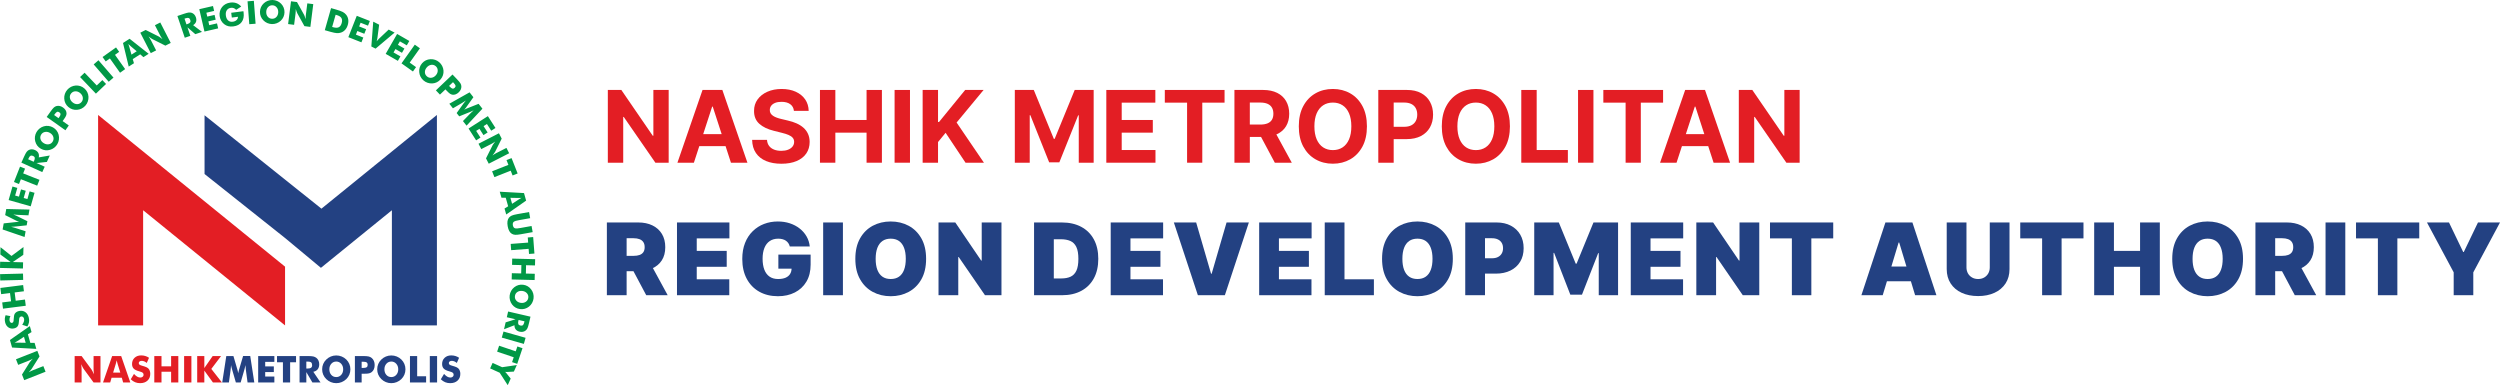 <?xml version="1.0" encoding="UTF-8"?>
<!DOCTYPE svg PUBLIC "-//W3C//DTD SVG 1.0//EN" "http://www.w3.org/TR/2001/REC-SVG-20010904/DTD/svg10.dtd">
<!-- Creator: CorelDRAW 2020 (64-Bit) -->
<svg xmlns="http://www.w3.org/2000/svg" xml:space="preserve" width="189.576mm" height="29.209mm" version="1.0" style="shape-rendering:geometricPrecision; text-rendering:geometricPrecision; image-rendering:optimizeQuality; fill-rule:evenodd; clip-rule:evenodd"
viewBox="0 0 19494.55 3003.63"
 xmlns:xlink="http://www.w3.org/1999/xlink"
 xmlns:xodm="http://www.corel.com/coreldraw/odm/2003">
 <defs>
  <style type="text/css">
   <![CDATA[
    .fil0 {fill:#E31E24}
    .fil1 {fill:#234182}
    .fil2 {fill:#E31E24;fill-rule:nonzero}
    .fil5 {fill:#E31E24;fill-rule:nonzero}
    .fil4 {fill:#009846;fill-rule:nonzero}
    .fil3 {fill:#234182;fill-rule:nonzero}
    .fil6 {fill:#234182;fill-rule:nonzero}
   ]]>
  </style>
 </defs>
 <g id="Layer_x0020_1">
  <g id="_2297691651664">
   <path class="fil0" d="M2222.82 2079.38l0 458.18 -1106.73 -898.13 0 898.13 -351.07 0 0 -1183.01 0 -458.18 1457.8 1183.01z"/>
   <path class="fil1" d="M2224.41 1857.21l278.08 231.27 5.54 -4.49 282.29 -229.1 265.54 -215.45 0 898.13 351.07 0 0 -1183.01 0 -458.18 -900.47 730.7 -911.44 -728.29 0 458.17 629.38 500.26z"/>
   <g>
    <path class="fil2" d="M582.06 2982.36l0 -206.05 54.18 0 77.91 105.96c1.49,2.16 3.94,6.54 7.35,13.07 3.46,6.48 7.2,14.26 11.33,23.29 -1.1,-8.56 -1.92,-16.13 -2.45,-22.81 -0.53,-6.68 -0.77,-12.59 -0.77,-17.73l0 -101.78 53.89 0 0 206.05 -53.89 0 -77.86 -106.39c-1.62,-2.16 -4.12,-6.53 -7.54,-13.02 -3.46,-6.53 -7.16,-14.21 -11.19,-23.05 1.1,8.65 1.92,16.29 2.45,22.96 0.52,6.67 0.77,12.59 0.77,17.73l0 101.77 -54.18 0zm300.05 -76.95l55.86 0 -20.99 -68c-0.63,-2.07 -1.53,-5.38 -2.64,-10 -1.15,-4.62 -2.59,-10.52 -4.37,-17.72 -1.19,5.04 -2.4,9.89 -3.6,14.5 -1.15,4.57 -2.35,8.99 -3.56,13.21l-20.7 68zm-78.73 76.95l71.14 -206.05 70.37 0 71.18 206.05 -55.86 0 -10.42 -36.89 -79.79 0 -10.7 36.89 -55.92 0zm241.51 -66.56c8.36,9.46 16.58,16.51 24.69,21.22 8.11,4.66 16.19,7.01 24.26,7.01 7.49,0 13.69,-2.02 18.49,-6.05 4.85,-4.04 7.26,-9.13 7.26,-15.33 0,-6.82 -2.07,-12.1 -6.25,-15.8 -4.17,-3.7 -13.59,-7.55 -28.29,-11.49 -20.18,-5.42 -34.49,-12.54 -42.84,-21.22 -8.36,-8.74 -12.54,-20.71 -12.54,-35.89 0,-19.73 6.57,-35.78 19.78,-48.22 13.16,-12.44 30.3,-18.63 51.3,-18.63 11.38,0 22.14,1.53 32.32,4.56 10.18,3.07 19.84,7.69 28.97,13.88l-17.64 40.35c-6.39,-5.43 -12.92,-9.51 -19.64,-12.3 -6.67,-2.74 -13.31,-4.13 -19.89,-4.13 -6.73,0 -12.2,1.64 -16.42,4.85 -4.24,3.22 -6.34,7.4 -6.34,12.44 0,5.14 1.83,9.28 5.52,12.39 3.7,3.07 10.86,6.06 21.42,8.83l2.55 0.73c22.91,6.19 38,12.97 45.19,20.41 4.91,5.04 8.61,11.14 11.15,18.2 2.55,7.11 3.79,14.94 3.79,23.58 0,21.86 -7.16,39.44 -21.51,52.7 -14.37,13.3 -33.53,19.93 -57.45,19.93 -14.37,0 -27.43,-2.45 -39.24,-7.3 -11.77,-4.89 -23.11,-12.54 -33.97,-22.96l25.32 -41.78zm158.27 66.56l0 -206.05 56.2 0 0 80.12 74.93 0 0 -80.12 56.2 0 0 206.05 -56.2 0 0 -83.86 -74.93 0 0 83.86 -56.2 0zm232.52 0l0 -206.05 56.77 0 0 206.05 -56.77 0zm101.97 0l0 -206.05 55.62 0 0 93.62 65.13 -93.62 65.42 0 -76.09 100.49 82.72 105.57 -70.08 0 -67.11 -92.46 0 92.46 -55.62 0z"/>
    <path class="fil3" d="M1982.97 2982.36l-52.51 0 -12.05 -89.09c-0.86,-6.29 -1.64,-13.26 -2.35,-21 -0.67,-7.68 -1.34,-16.08 -1.87,-25.16 -1.35,8.74 -3.89,19.6 -7.73,32.66 -0.86,2.69 -1.49,4.71 -1.87,6.06l-27.96 96.54 -37.46 0 -27.96 -96.54c-0.38,-1.35 -0.96,-3.36 -1.73,-6.06 -3.94,-13.06 -6.48,-23.87 -7.73,-32.52 -0.52,7.78 -1.2,15.52 -1.96,23.15 -0.72,7.64 -1.64,15.28 -2.64,22.87l-12.1 89.09 -52.21 0 31.8 -206.05 55.57 0 31.08 106.25c0.2,0.77 0.58,1.97 1.15,3.7 2.88,9.46 4.71,17.58 5.48,24.35 0.38,-3.7 1.05,-7.73 2.11,-12.21 1.01,-4.46 2.45,-9.84 4.23,-16.13l31.36 -105.96 55.72 0 31.65 206.05zm30.21 0l0 -206.05 126.23 0 0 45.25 -71.47 0 0 35.73 67.39 0 0 44.09 -67.39 0 0 34.87 71.47 0 0 46.11 -126.23 0zm193.04 0l0 -157.34 -46.11 0 0 -48.71 148.43 0 0 48.71 -46.11 0 0 157.34 -56.21 0zm129.74 0l0 -206.05 58.79 0c22.96,0 39,1.06 48.03,3.17 9.03,2.12 16.86,5.67 23.44,10.62 7.4,5.61 13.12,12.82 17.11,21.51 3.98,8.75 5.95,18.35 5.95,28.86 0,15.95 -3.94,28.92 -11.77,38.91 -7.88,9.98 -19.3,16.62 -34.34,19.89l56.19 83.09 -63.4 0 -47.26 -80.69 0 80.69 -52.74 0zm52.74 -108.64l10.38 0c12.1,0 20.94,-2.07 26.51,-6.2 5.57,-4.13 8.36,-10.61 8.36,-19.4 0,-10.32 -2.59,-17.68 -7.78,-22.05 -5.23,-4.37 -13.93,-6.53 -26.22,-6.53l-11.24 0 0 54.18zm343.57 6.05c0,14.85 -2.74,28.73 -8.16,41.65 -5.43,12.97 -13.36,24.55 -23.77,34.78 -10.52,10.13 -22.53,17.91 -36.02,23.44 -13.5,5.48 -27.53,8.22 -42.04,8.22 -14.74,0 -28.86,-2.74 -42.32,-8.22 -13.45,-5.52 -25.27,-13.31 -35.49,-23.44 -10.62,-10.23 -18.64,-21.86 -24.17,-34.92 -5.47,-13.02 -8.21,-26.85 -8.21,-41.5 0,-14.75 2.74,-28.58 8.21,-41.6 5.52,-12.97 13.54,-24.59 24.17,-34.82 10.22,-10.14 22.04,-17.91 35.49,-23.45 13.45,-5.47 27.58,-8.21 42.32,-8.21 14.61,0 28.73,2.74 42.27,8.21 13.54,5.53 25.46,13.31 35.79,23.45 10.32,10.13 18.2,21.71 23.72,34.77 5.48,13.02 8.22,26.9 8.22,41.65zm-110.09 60.53c15.57,0 28.43,-5.72 38.62,-17.15 10.18,-11.48 15.27,-25.93 15.27,-43.37 0,-17.23 -5.14,-31.65 -15.47,-43.22 -10.32,-11.53 -23.16,-17.3 -38.43,-17.3 -15.56,0 -28.43,5.77 -38.61,17.24 -10.18,11.48 -15.28,25.93 -15.28,43.27 0,17.63 5,32.14 15.03,43.47 10.05,11.39 23.01,17.06 38.86,17.06zm197.99 42.07l-52.74 0 0 -206.05 58.8 0c22.95,0 39.1,1.11 48.41,3.36 9.27,2.26 17.14,6.1 23.63,11.53 7.59,6.29 13.4,14.17 17.39,23.58 3.99,9.47 5.95,19.94 5.95,31.47 0,12.3 -1.96,23.11 -5.9,32.42 -3.95,9.37 -9.76,17 -17.44,23 -5.81,4.51 -12.68,7.73 -20.56,9.71 -7.88,1.96 -20.52,2.97 -37.85,2.97l-9.56 0 -10.13 0 0 68.01zm0 -113.26l10.72 0c13.49,0 22.91,-1.87 28.24,-5.56 5.33,-3.7 8.02,-10 8.02,-18.93 0,-8.65 -2.64,-14.8 -7.88,-18.44 -5.23,-3.65 -14.55,-5.48 -27.86,-5.48l-11.24 0 0 48.41zm341.46 10.66c0,14.85 -2.75,28.73 -8.16,41.65 -5.43,12.97 -13.36,24.55 -23.79,34.78 -10.51,10.13 -22.52,17.91 -36.02,23.44 -13.49,5.48 -27.52,8.22 -42.03,8.22 -14.75,0 -28.86,-2.74 -42.32,-8.22 -13.45,-5.52 -25.27,-13.31 -35.5,-23.44 -10.61,-10.23 -18.63,-21.86 -24.16,-34.92 -5.48,-13.02 -8.22,-26.85 -8.22,-41.5 0,-14.75 2.74,-28.58 8.22,-41.6 5.52,-12.97 13.54,-24.59 24.16,-34.82 10.23,-10.14 22.05,-17.91 35.5,-23.45 13.45,-5.47 27.57,-8.21 42.32,-8.21 14.6,0 28.72,2.74 42.27,8.21 13.54,5.53 25.45,13.31 35.78,23.45 10.33,10.13 18.21,21.71 23.73,34.77 5.47,13.02 8.22,26.9 8.22,41.65zm-110.09 60.53c15.56,0 28.43,-5.72 38.61,-17.15 10.19,-11.48 15.27,-25.93 15.27,-43.37 0,-17.23 -5.13,-31.65 -15.47,-43.22 -10.32,-11.53 -23.15,-17.3 -38.42,-17.3 -15.57,0 -28.43,5.77 -38.62,17.24 -10.18,11.48 -15.27,25.93 -15.27,43.27 0,17.63 5,32.14 15.03,43.47 10.04,11.39 23,17.06 38.86,17.06zm145.25 42.07l0 -206.05 56.2 0 0 157.93 69.74 0 0 48.13 -125.94 0zm154.8 0l0 -206.05 56.77 0 0 206.05 -56.77 0zm111.15 -66.56c8.36,9.46 16.57,16.51 24.69,21.22 8.11,4.66 16.19,7.01 24.26,7.01 7.49,0 13.69,-2.02 18.49,-6.05 4.85,-4.04 7.25,-9.13 7.25,-15.33 0,-6.82 -2.06,-12.1 -6.24,-15.8 -4.17,-3.7 -13.59,-7.55 -28.29,-11.49 -20.18,-5.42 -34.49,-12.54 -42.85,-21.22 -8.36,-8.74 -12.54,-20.71 -12.54,-35.89 0,-19.73 6.58,-35.78 19.8,-48.22 13.15,-12.44 30.3,-18.63 51.29,-18.63 11.38,0 22.14,1.53 32.33,4.56 10.18,3.07 19.84,7.69 28.96,13.88l-17.63 40.35c-6.39,-5.43 -12.92,-9.51 -19.64,-12.3 -6.68,-2.74 -13.31,-4.13 -19.89,-4.13 -6.73,0 -12.2,1.64 -16.43,4.85 -4.23,3.22 -6.33,7.4 -6.33,12.44 0,5.14 1.82,9.28 5.52,12.39 3.7,3.07 10.86,6.06 21.42,8.83l2.55 0.73c22.91,6.19 37.99,12.97 45.19,20.41 4.91,5.04 8.6,11.14 11.15,18.2 2.55,7.11 3.79,14.94 3.79,23.58 0,21.86 -7.16,39.44 -21.52,52.7 -14.36,13.3 -33.52,19.93 -57.44,19.93 -14.37,0 -27.43,-2.45 -39.24,-7.3 -11.77,-4.89 -23.11,-12.54 -33.97,-22.96l25.32 -41.78z"/>
   </g>
   <path class="fil4" d="M355.25 2898.67l-166.51 65.66 -17.27 -43.78 60.79 -96.72c1.28,-1.89 4.02,-5.27 8.22,-10.1 4.13,-4.86 9.23,-10.37 15.22,-16.59 -6.56,3.62 -12.43,6.69 -17.67,9.25 -5.22,2.55 -9.92,4.63 -14.08,6.26l-82.25 32.43 -17.17 -43.55 166.52 -65.66 17.16 43.54 -61.15 96.83c-1.22,2.01 -3.96,5.42 -8.11,10.24 -4.17,4.87 -9.2,10.31 -15.06,16.39 6.63,-3.65 12.55,-6.75 17.77,-9.3 5.22,-2.56 9.92,-4.64 14.08,-6.27l82.25 -32.43 17.27 43.79zm-155.05 -225.67l-13.26 -46.68 -51.85 33.68c-1.57,1.01 -4.13,2.56 -7.72,4.58 -3.58,2.07 -8.18,4.67 -13.77,7.86 4.49,-0.19 8.83,-0.34 12.97,-0.43 4.09,-0.11 8.06,-0.16 11.89,-0.16l61.74 1.16zm82.98 47.53l-189.06 -10.55 -16.7 -58.8 155.3 -108.37 13.24 46.69 -28.35 17.46 18.93 66.67 33.37 0.2 13.27 46.72zm-109.98 -187.96c6.38,-8.93 10.75,-17.26 13.14,-25.04 2.35,-7.78 2.78,-15.08 1.19,-21.9 -1.46,-6.34 -4.38,-11.2 -8.73,-14.47 -4.36,-3.32 -9.14,-4.36 -14.39,-3.15 -5.77,1.34 -9.84,4.11 -12.15,8.37 -2.31,4.26 -3.72,12.98 -4.19,26.19 -0.66,18.13 -3.88,31.64 -9.6,40.4 -5.77,8.78 -15.06,14.65 -27.92,17.63 -16.71,3.86 -31.57,1.42 -44.68,-7.33 -13.1,-8.71 -21.7,-22.01 -25.79,-39.78 -2.23,-9.64 -3.02,-19.04 -2.46,-28.25 0.62,-9.22 2.63,-18.29 6.1,-27.23l37.6 7.04c-3.35,6.46 -5.53,12.79 -6.58,19.02 -1.01,6.19 -0.89,12.07 0.39,17.64 1.32,5.7 3.76,10.02 7.31,12.96 3.56,2.95 7.51,3.93 11.77,2.94 4.35,-1.01 7.49,-3.36 9.41,-7.1 1.87,-3.73 3,-10.38 3.29,-19.87l0.11 -2.29c0.77,-20.6 3.56,-34.69 8.45,-42.24 3.31,-5.13 7.75,-9.45 13.22,-12.98 5.52,-3.55 11.91,-6.14 19.22,-7.83 18.5,-4.27 34.78,-1.65 48.8,7.92 14.07,9.55 23.43,24.48 28.09,44.73 2.81,12.15 3.29,23.69 1.48,34.63 -1.84,10.92 -6.09,22.01 -12.79,33.24l-40.31 -13.27zm27.72 -148.26l-177.56 22.57 -6.16 -48.42 69.04 -8.78 -8.21 -64.57 -69.04 8.78 -6.15 -48.42 177.56 -22.57 6.15 48.42 -72.26 9.18 8.21 64.57 72.26 -9.18 6.16 48.42zm-20.2 -201.66l-178.93 4.53 -1.24 -49.31 178.93 -4.52 1.24 49.3zm-1.79 -88.86l-178.94 -4.53 1.22 -48.29 81.3 2.05 -79.87 -58.61 1.44 -56.8 85.59 68.28 93.49 -69.5 -1.54 60.85 -81.76 56.24 80.29 2.04 -1.22 48.3zm51 -459.63l-8.02 44.9 -78.03 -3.3c-5.51,-0.23 -11.58,-0.63 -18.3,-1.19 -6.67,-0.6 -13.96,-1.31 -21.81,-2.24 7.27,2.48 16.17,6.31 26.75,11.6 2.17,1.15 3.79,1.98 4.89,2.53l78.29 38.64 -5.73 32.03 -86.82 9.16c-1.21,0.12 -3.02,0.31 -5.44,0.56 -11.77,1.38 -21.4,1.9 -28.99,1.65 6.57,1.65 13.08,3.39 19.5,5.22 6.43,1.78 12.81,3.72 19.15,5.75l74.34 23.96 -7.97 44.64 -171.34 -58.66 8.48 -47.53 95.6 -10.34c0.68,-0.04 1.77,-0.19 3.33,-0.42 8.54,-1.02 15.75,-1.34 21.66,-0.96 -3.1,-0.89 -6.45,-2.09 -10.11,-3.67 -3.66,-1.54 -8.04,-3.6 -13.15,-6.08l-85.81 -43 8.5 -47.64 181.04 4.4zm9.52 -25.3l-172.17 -48.9 29.95 -105.47 37.8 10.74 -16.96 59.72 29.86 8.47 15.99 -56.3 36.84 10.46 -15.99 56.31 29.13 8.28 16.97 -59.72 38.52 10.94 -29.95 105.47zm50.5 -161.07l-127.14 -50.14 -14.69 37.26 -39.36 -15.52 47.29 -119.93 39.35 15.53 -14.68 37.26 127.15 50.14 -17.91 45.41zm39.77 -105.82l-163.1 -73.74 21.04 -46.53c8.23,-18.17 14.8,-30.49 19.7,-36.88 4.91,-6.4 10.52,-11.32 16.79,-14.76 7.1,-3.85 14.85,-5.79 23.15,-5.83 8.35,-0.03 16.66,1.85 24.98,5.61 12.63,5.71 21.48,13.46 26.58,23.23 5.09,9.81 6.24,21.23 3.46,34.3l85.88 -14.75 -22.68 50.18 -80.78 8.54 63.87 28.88 -18.87 41.74zm-67.13 -80.62l3.72 -8.22c4.33,-9.57 5.85,-17.31 4.58,-23.2 -1.28,-5.88 -5.41,-10.42 -12.36,-13.56 -8.18,-3.69 -14.92,-4.27 -20.24,-1.73 -5.34,2.58 -10.16,8.69 -14.56,18.42l-4.02 8.91 42.88 19.38zm150.98 -267.44c11.18,6.43 20.44,14.49 27.83,24.18 7.41,9.71 12.7,20.68 15.89,32.96 3.07,12.31 3.73,24.72 2.06,37.28 -1.72,12.54 -5.74,24.29 -12.01,35.21 -6.39,11.1 -14.56,20.55 -24.52,28.3 -9.97,7.74 -20.96,13.27 -33.02,16.59 -12.3,3.56 -24.53,4.57 -36.75,3.07 -12.18,-1.51 -23.77,-5.44 -34.81,-11.78 -11.1,-6.39 -20.33,-14.43 -27.76,-24.2 -7.37,-9.77 -12.65,-20.84 -15.76,-33.27 -3.2,-12.09 -3.94,-24.36 -2.27,-36.88 1.7,-12.5 5.75,-24.32 12.12,-35.43 6.32,-10.99 14.51,-20.44 24.49,-28.27 10.03,-7.82 21.04,-13.41 33.14,-16.8 12.1,-3.38 24.23,-4.31 36.45,-2.81 12.18,1.51 23.82,5.46 34.92,11.85zm-2.1 109.09c6.74,-11.71 8.01,-23.88 3.82,-36.5 -4.24,-12.64 -12.92,-22.74 -26.05,-30.28 -12.99,-7.47 -26.07,-9.83 -39.25,-7.06 -13.15,2.79 -23.04,9.94 -29.66,21.44 -6.75,11.72 -7.97,23.91 -3.73,36.55 4.23,12.64 12.92,22.74 25.97,30.24 13.28,7.63 26.37,10.15 39.25,7.5 12.92,-2.63 22.8,-9.94 29.66,-21.88zm125 -124.47l-26.55 37.33 -145.86 -103.73 29.6 -41.62c11.56,-16.26 20.46,-27.13 26.76,-32.59 6.26,-5.43 12.95,-9.06 20.05,-10.92 8.28,-2.2 16.77,-2.35 25.45,-0.43 8.7,1.93 17.1,5.82 25.27,11.62 8.7,6.19 15.36,13.02 19.98,20.5 4.64,7.5 7.13,15.46 7.51,23.92 0.27,6.39 -0.92,12.87 -3.49,19.44 -2.57,6.57 -8.22,16.02 -16.94,28.3l-4.81 6.77 -5.1 7.17 48.14 34.24zm-80.17 -57.02l5.39 -7.58c6.8,-9.55 10.21,-17.16 10.27,-22.8 0.06,-5.64 -3.03,-10.72 -9.36,-15.21 -6.12,-4.35 -11.79,-5.57 -17.02,-3.71 -5.22,1.87 -11.21,7.55 -17.9,16.97l-5.66 7.96 34.27 24.37zm201.57 -231.93c9.75,8.44 17.31,18.13 22.71,29.05 5.43,10.93 8.51,22.73 9.31,35.38 0.67,12.67 -1.05,24.98 -5.1,36.98 -4.07,11.98 -10.25,22.75 -18.5,32.27 -8.39,9.68 -18.22,17.4 -29.46,23.11 -11.28,5.69 -23.11,9.03 -35.58,9.97 -12.75,1.15 -24.95,-0.2 -36.67,-3.99 -11.66,-3.8 -22.29,-9.88 -31.92,-18.21 -9.68,-8.39 -17.2,-18.05 -22.63,-29.05 -5.38,-11 -8.44,-22.88 -9.12,-35.66 -0.84,-12.48 0.77,-24.67 4.79,-36.64 4.05,-11.94 10.29,-22.78 18.67,-32.45 8.3,-9.58 18.13,-17.31 29.43,-23.09 11.33,-5.75 23.22,-9.14 35.74,-10.16 12.52,-1.02 24.61,0.4 36.32,4.2 11.66,3.8 22.34,9.91 32.01,18.29zm-22.87 106.7c8.85,-10.22 12.42,-21.91 10.7,-35.11 -1.75,-13.21 -8.34,-24.78 -19.8,-34.7 -11.31,-9.81 -23.7,-14.62 -37.17,-14.43 -13.44,0.23 -24.53,5.36 -33.2,15.38 -8.85,10.22 -12.39,21.95 -10.64,35.17 1.75,13.21 8.34,24.78 19.72,34.64 11.58,10.03 23.94,14.99 37.09,14.85 13.18,-0.11 24.28,-5.41 33.3,-15.82zm112.93 -65.92l-123.51 -129.56 35.33 -33.68 94.67 99.28 43.84 -41.8 28.85 30.26 -79.18 75.49zm99.73 -92.78l-117.19 -135.29 37.28 -32.29 117.19 135.29 -37.28 32.29zm88.49 -70.28l-79.2 -111.39 -32.64 23.21 -24.52 -34.48 105.05 -74.71 24.53 34.48 -32.65 23.21 79.21 111.4 -39.79 28.28zm89.09 -141.22l40.84 -26.19 -47.23 -39.9c-1.43,-1.21 -3.65,-3.21 -6.61,-6.06 -3.01,-2.84 -6.83,-6.48 -11.51,-10.91 1.48,4.25 2.88,8.36 4.16,12.29 1.3,3.88 2.49,7.67 3.59,11.33l16.75 59.44zm-21.49 93.18l-44.59 -184.03 51.46 -33 148.65 117.31 -40.84 26.19 -24.92 -22.1 -58.34 37.41 9.46 32 -40.89 26.21zm171.86 -104.88l-81.6 -159.31 41.89 -21.45 102.18 51.07c2.02,1.08 5.64,3.49 10.86,7.19 5.24,3.64 11.22,8.18 17.99,13.52 -4.24,-6.17 -7.88,-11.71 -10.93,-16.67 -3.04,-4.96 -5.57,-9.43 -7.61,-13.4l-40.3 -78.69 41.67 -21.34 81.6 159.3 -41.67 21.35 -102.33 -51.43c-2.12,-1.03 -5.78,-3.41 -10.98,-7.07 -5.27,-3.68 -11.16,-8.15 -17.78,-13.4 4.28,6.25 7.93,11.84 10.98,16.78 3.05,4.96 5.57,9.43 7.61,13.4l40.31 78.69 -41.89 21.46zm265.18 -120.09l-57.36 -169.55 48.38 -16.36c18.89,-6.4 32.38,-9.98 40.4,-10.77 8.01,-0.77 15.45,-0.02 22.23,2.21 7.66,2.57 14.37,6.9 20.06,12.95 5.72,6.08 10.02,13.44 12.94,22.09 4.44,13.13 4.81,24.9 1.15,35.29 -3.7,10.42 -11.26,19.05 -22.73,25.92l69.38 52.72 -52.18 17.66 -61.35 -53.24 22.46 66.39 -43.4 14.68zm13.15 -104.08l8.55 -2.89c9.95,-3.37 16.65,-7.53 20.09,-12.48 3.42,-4.95 3.92,-11.05 1.47,-18.28 -2.88,-8.5 -7.05,-13.83 -12.55,-15.98 -5.52,-2.14 -13.28,-1.5 -23.39,1.92l-9.25 3.14 15.09 44.58zm140.36 55.83l-40.25 -174.4 106.83 -24.66 8.84 38.29 -60.5 13.96 6.98 30.24 57.04 -13.16 8.61 37.32 -57.03 13.16 6.81 29.51 60.5 -13.95 9.01 39.02 -106.84 24.66zm213.37 -109.21l-4.73 -37.26 95.1 -12.08c0.24,1.19 0.49,2.55 0.72,3.99 0.23,1.44 0.49,3.56 0.85,6.41 3.89,30.54 -1.17,55.25 -15.18,74.14 -13.95,18.89 -35.6,30.22 -64.87,33.94 -14.37,1.82 -27.47,1.3 -39.2,-1.62 -11.76,-2.88 -22.58,-8.24 -32.53,-16.01 -9.47,-7.41 -17.29,-16.6 -23.45,-27.64 -6.11,-10.99 -9.96,-22.83 -11.58,-35.53 -1.69,-13.26 -0.96,-25.75 2.14,-37.41 3.1,-11.71 8.62,-22.55 16.42,-32.59 7.8,-9.78 17.19,-17.62 28.13,-23.55 10.98,-5.89 23.12,-9.71 36.44,-11.4 17.39,-2.21 33.21,-0.73 47.46,4.44 14.24,5.17 26.8,13.96 37.68,26.38l-39.42 25.45c-5.88,-6.23 -12.2,-10.6 -18.88,-13.16 -6.71,-2.56 -13.92,-3.36 -21.71,-2.38 -14.48,1.84 -25.29,8.14 -32.38,18.84 -7.09,10.74 -9.59,24.43 -7.47,41.19 2.15,16.89 8.01,29.65 17.56,38.26 9.55,8.68 21.59,12.07 36.08,10.22 12.29,-1.55 22.17,-5.88 29.61,-12.93 7.48,-7.05 11.25,-15.65 11.35,-25.83l-48.18 6.12zm136.19 51.88l-13.54 -178.48 49.17 -3.73 13.54 178.48 -49.17 3.73zm274.57 -92.45c-0.33,12.9 -3.01,24.89 -8,35.99 -5.01,11.14 -12.14,21.02 -21.42,29.67 -9.36,8.58 -19.95,15.06 -31.79,19.56 -11.85,4.46 -24.09,6.54 -36.68,6.22 -12.81,-0.33 -25.01,-3.01 -36.57,-8.07 -11.56,-5.09 -21.65,-12.1 -30.3,-21.13 -9,-9.11 -15.7,-19.38 -20.22,-30.85 -4.46,-11.42 -6.54,-23.5 -6.21,-36.22 0.32,-12.81 3,-24.76 8.04,-35.94 5.08,-11.14 12.31,-21.06 21.74,-29.71 9.11,-8.58 19.55,-15.08 31.34,-19.57 11.81,-4.46 24.12,-6.53 36.93,-6.21 12.68,0.32 24.88,3.01 36.52,8.06 11.64,5.1 21.82,12.11 30.56,21.14 8.75,9.03 15.33,19.25 19.84,30.73 4.47,11.41 6.54,23.53 6.22,36.33zm-96.92 50.13c13.5,0.35 24.81,-4.33 33.9,-14.03 9.09,-9.75 13.83,-22.19 14.22,-37.34 0.38,-14.97 -3.77,-27.59 -12.48,-37.87 -8.71,-10.24 -19.72,-15.53 -32.99,-15.86 -13.51,-0.35 -24.82,4.38 -33.91,14.12 -9.09,9.75 -13.83,22.19 -14.21,37.25 -0.39,15.31 3.63,28.01 12.09,38.08 8.47,10.11 19.61,15.31 33.38,15.65zm125.12 41.24l22.56 -177.56 46.69 5.93 55.53 99.84c1.05,2.03 2.68,6.06 4.91,12.06 2.27,5.96 4.65,13.08 7.22,21.32 -0.02,-7.49 0.11,-14.12 0.39,-19.93 0.27,-5.81 0.72,-10.93 1.28,-15.36l11.15 -87.71 46.44 5.9 -22.56 177.56 -46.44 -5.9 -55.45 -100.2c-1.17,-2.05 -2.84,-6.08 -5.07,-12.04 -2.26,-6.01 -4.62,-13.03 -7.12,-21.09 0,7.57 -0.13,14.24 -0.41,20.05 -0.27,5.81 -0.71,10.93 -1.28,15.35l-11.15 87.71 -46.69 -5.93zm286.05 47.86l48.9 -172.17 35.88 10.18c26.74,7.59 45.29,14.21 55.64,19.88 10.41,5.66 18.93,12.62 25.66,20.86 8.75,10.73 14.24,22.83 16.5,36.27 2.28,13.48 1.24,27.85 -3.07,43.06 -4.32,15.21 -10.97,27.94 -20,38.21 -9,10.28 -20.03,17.69 -33.12,22.21 -9.94,3.41 -20.59,4.86 -31.97,4.32 -11.33,-0.58 -28.23,-4.02 -50.61,-10.38l-7.92 -2.25 -35.88 -10.19zm57.42 -25.33l7.87 2.23c18.42,5.23 32.98,5.29 43.6,0.11 10.61,-5.14 18.23,-15.95 22.92,-32.44 4.67,-16.45 3.88,-29.69 -2.41,-39.81 -6.29,-10.07 -18.68,-17.75 -37.1,-22.98l-7.87 -2.23 -27.01 95.12zm126.27 79.67l65.66 -166.51 102 40.23 -14.42 36.56 -57.75 -22.78 -11.39 28.89 54.46 21.47 -14.06 35.63 -54.45 -21.47 -11.11 28.18 57.75 22.77 -14.69 37.27 -102 -40.23zm179.26 72.63l14.79 -193.52 46.12 23.62 -13.79 105.44c-0.17,1.08 -0.74,3.64 -1.66,7.72 -0.96,4.06 -2.24,9.5 -3.91,16.33 3.64,-4.28 6.96,-8.1 10,-11.48 3.02,-3.41 5.19,-5.73 6.46,-7l77.32 -72.91 46.12 23.62 -148.4 125.1 -33.05 -16.93zm111.88 57.54l89.22 -155.16 95.05 54.64 -19.59 34.08 -53.82 -30.94 -15.47 26.9 50.75 29.18 -19.1 33.2 -50.75 -29.18 -15.1 26.26 53.82 30.94 -19.97 34.73 -95.05 -54.66zm123.38 74.14l103.73 -145.87 39.79 28.29 -79.5 111.8 49.37 35.11 -24.24 34.07 -89.15 -63.4zm304.92 124.46c-8.44,9.75 -18.13,17.31 -29.04,22.71 -10.94,5.43 -22.73,8.51 -35.38,9.31 -12.68,0.67 -24.98,-1.05 -36.99,-5.1 -11.97,-4.07 -22.74,-10.25 -32.27,-18.5 -9.68,-8.39 -17.39,-18.22 -23.11,-29.46 -5.69,-11.28 -9.02,-23.11 -9.97,-35.58 -1.15,-12.75 0.2,-24.95 4,-36.67 3.8,-11.66 9.88,-22.29 18.21,-31.92 8.38,-9.68 18.05,-17.2 29.04,-22.63 11,-5.38 22.89,-8.44 35.67,-9.12 12.47,-0.84 24.66,0.77 36.64,4.79 11.94,4.05 22.77,10.29 32.45,18.67 9.58,8.3 17.3,18.13 23.08,29.43 5.75,11.33 9.14,23.22 10.16,35.74 1.02,12.52 -0.39,24.61 -4.2,36.32 -3.8,11.66 -9.9,22.34 -18.29,32.01zm-106.69 -22.87c10.21,8.85 21.91,12.42 35.1,10.7 13.22,-1.75 24.78,-8.34 34.7,-19.8 9.81,-11.31 14.63,-23.7 14.43,-37.17 -0.22,-13.44 -5.36,-24.53 -15.38,-33.2 -10.22,-8.85 -21.95,-12.39 -35.16,-10.64 -13.22,1.75 -24.78,8.34 -34.65,19.72 -10.03,11.58 -14.99,23.94 -14.85,37.09 0.12,13.19 5.41,24.28 15.83,33.3zm101.54 142.08l-31.62 -33.15 129.55 -123.51 35.24 36.96c13.76,14.43 22.74,25.23 26.91,32.45 4.13,7.18 6.44,14.44 6.91,21.76 0.6,8.55 -0.87,16.93 -4.4,25.07 -3.56,8.18 -8.97,15.69 -16.21,22.6 -7.73,7.37 -15.71,12.61 -23.93,15.72 -8.25,3.14 -16.54,4.06 -24.92,2.83 -6.31,-0.95 -12.46,-3.34 -18.42,-7.11 -5.96,-3.77 -14.17,-11.12 -24.57,-22.01l-5.73 -6.02 -6.07 -6.37 -42.76 40.76zm71.2 -67.89l6.42 6.74c8.09,8.48 14.91,13.28 20.43,14.42 5.52,1.13 11.09,-0.95 16.71,-6.3 5.43,-5.18 7.71,-10.53 6.87,-16.01 -0.84,-5.48 -5.29,-12.43 -13.26,-20.79l-6.74 -7.06 -30.44 29.02zm136.24 309.98l-28.17 -35.86 54.38 -56.05c3.84,-3.97 8.18,-8.23 13.08,-12.87 4.88,-4.58 10.26,-9.55 16.18,-14.79 -6.68,3.77 -15.47,7.87 -26.45,12.25 -2.3,0.85 -4.02,1.51 -5.14,1.97l-80.94 32.72 -20.11 -25.59 50.94 -70.9c0.71,-0.99 1.77,-2.47 3.21,-4.43 6.8,-9.7 12.81,-17.23 18.05,-22.74 -5.59,3.83 -11.24,7.51 -16.86,11.09 -5.6,3.61 -11.31,7.09 -17.03,10.47l-67.36 39.55 -28.02 -35.66 157.81 -88.87 29.82 37.96 -55.89 78.24c-0.42,0.55 -1.03,1.45 -1.9,2.78 -4.92,7.04 -9.48,12.65 -13.7,16.8 2.74,-1.72 5.85,-3.42 9.46,-5.1 3.6,-1.71 8.05,-3.61 13.3,-5.77l89.21 -35.45 29.89 38.05 -123.75 132.21zm15.59 22.39l150.68 -96.59 59.17 92.3 -33.08 21.21 -33.5 -52.27 -26.14 16.75 31.6 49.28 -32.25 20.67 -31.59 -49.28 -25.5 16.35 33.5 52.27 -33.71 21.62 -59.18 -92.31zm77.71 118.58l159.32 -81.59 21.45 41.88 -51.08 102.19c-1.08,2.01 -3.49,5.64 -7.19,10.85 -3.64,5.24 -8.18,11.22 -13.52,18 6.17,-4.25 11.71,-7.88 16.67,-10.93 4.96,-3.05 9.43,-5.57 13.4,-7.61l78.69 -40.3 21.35 41.66 -159.32 81.6 -21.34 -41.67 51.43 -102.32c1.03,-2.12 3.41,-5.79 7.07,-10.99 3.68,-5.25 8.16,-11.16 13.4,-17.78 -6.25,4.28 -11.84,7.94 -16.78,10.99 -4.96,3.04 -9.43,5.57 -13.4,7.61l-78.69 40.3 -21.46 -41.89zm105.9 215l127.15 -50.13 -14.69 -37.27 39.36 -15.52 47.29 119.93 -39.36 15.52 -14.69 -37.27 -127.15 50.14 -17.9 -45.41zm142.64 206.68l13.26 46.68 51.85 -33.68c1.57,-1.01 4.13,-2.56 7.72,-4.58 3.58,-2.07 8.18,-4.67 13.77,-7.86 -4.49,0.19 -8.83,0.34 -12.97,0.43 -4.09,0.11 -8.07,0.16 -11.89,0.16l-61.74 -1.16zm-82.98 -47.53l189.06 10.55 16.7 58.8 -155.3 108.37 -13.26 -46.68 28.36 -17.46 -18.93 -66.67 -33.37 -0.2 -13.27 -46.73zm228.65 158.43l8.54 47.81 -85.72 15.3c-12.57,2.25 -21.58,4.21 -26.93,5.8 -5.39,1.64 -9.8,3.52 -13.21,5.74 -4.15,2.61 -7.02,6.47 -8.6,11.46 -1.53,4.98 -1.72,10.78 -0.55,17.35 1.17,6.57 3.35,11.9 6.51,16.04 3.19,4.09 7.22,6.73 12.03,7.82 3.98,0.89 8.77,1.15 14.39,0.81 5.57,-0.35 14.72,-1.65 27.28,-3.89l12.03 -2.15 73.68 -13.16 8.55 47.81 -93.16 16.64c-19.34,3.46 -33.8,4.85 -43.42,4.15 -9.57,-0.71 -18.12,-3.21 -25.65,-7.59 -8.18,-4.73 -15.03,-12.02 -20.47,-21.89 -5.46,-9.88 -9.49,-22.29 -12.18,-37.29 -2.7,-15.12 -3.2,-28.17 -1.5,-39.27 1.7,-11.12 5.6,-20.37 11.62,-27.71 5.55,-6.63 12.7,-11.94 21.44,-15.96 8.78,-3.98 22.82,-7.72 42.16,-11.18l18.27 -3.26 74.88 -13.37zm-143.47 248.66l136.28 -10.37 -3.03 -39.94 42.18 -3.21 9.77 128.55 -42.18 3.21 -3.03 -39.94 -136.28 10.36 -3.7 -48.66zm11.93 114.51l178.93 4.52 -1.23 48.79 -69.57 -1.76 -1.64 65.07 69.57 1.76 -1.23 48.79 -178.93 -4.51 1.22 -48.8 72.83 1.84 1.65 -65.06 -72.83 -1.84 1.23 -48.8zm61.29 393.63c-12.8,-1.62 -24.45,-5.5 -35,-11.59 -10.58,-6.11 -19.68,-14.2 -27.35,-24.3 -7.58,-10.17 -12.98,-21.37 -16.26,-33.61 -3.24,-12.24 -4.06,-24.62 -2.48,-37.12 1.61,-12.71 5.52,-24.58 11.72,-35.56 6.23,-10.98 14.22,-20.32 24.08,-28.02 9.97,-8.02 20.87,-13.67 32.73,-16.99 11.82,-3.3 24.03,-4.14 36.66,-2.54 12.71,1.61 24.32,5.49 34.94,11.63 10.57,6.18 19.7,14.37 27.36,24.64 7.61,9.92 13.02,20.96 16.31,33.15 3.24,12.19 4.06,24.65 2.45,37.36 -1.6,12.58 -5.51,24.45 -11.71,35.52 -6.24,11.08 -14.25,20.48 -24.11,28.27 -9.86,7.79 -20.7,13.32 -32.57,16.64 -11.82,3.3 -24.07,4.13 -36.77,2.52zm-40.1 -101.48c-1.71,13.41 1.81,25.12 10.55,35.15 8.77,10.04 20.68,16.01 35.7,17.91 14.86,1.89 27.84,-0.97 38.94,-8.6 11.05,-7.63 17.43,-18.05 19.11,-31.21 1.71,-13.42 -1.85,-25.14 -10.63,-35.17 -8.77,-10.03 -20.68,-16 -35.61,-17.9 -15.2,-1.93 -28.24,0.79 -39.11,8.2 -10.91,7.4 -17.21,17.95 -18.95,31.62zm-53.06 120.42l174.4 40.26 -11.49 49.76c-4.48,19.44 -8.51,32.8 -12.06,40.03 -3.56,7.23 -8.09,13.16 -13.56,17.76 -6.2,5.16 -13.42,8.6 -21.55,10.27 -8.18,1.67 -16.7,1.46 -25.59,-0.6 -13.5,-3.12 -23.7,-8.99 -30.63,-17.56 -6.91,-8.62 -10.29,-19.59 -10.12,-32.95l-81.31 31.33 12.39 -53.67 77.53 -24.24 -68.3 -15.76 10.3 -44.64zm81.66 65.86l-2.03 8.78c-2.37,10.24 -2.34,18.13 0.06,23.65 2.41,5.52 7.35,9.15 14.79,10.87 8.74,2.02 15.48,1.25 20.19,-2.28 4.72,-3.58 8.25,-10.52 10.65,-20.92l2.19 -9.52 -45.85 -10.58zm-117.67 90.32l172.18 48.89 -13.48 47.44 -172.17 -48.89 13.47 -47.44zm-34.15 110.55l129.48 43.81 12.83 -37.95 40.07 13.55 -41.31 122.12 -40.08 -13.56 12.84 -37.93 -129.48 -43.81 15.64 -46.23zm-50.84 134.02l74.44 33.66 114.43 -16.95 -23.07 51.01 -51.92 2.95c-0.3,0.05 -0.78,0.1 -1.53,0.13 -5.4,0.3 -10.34,-0.01 -14.75,-0.89 3.32,2.37 6.63,5.78 9.96,10.26 0.65,0.8 1.04,1.35 1.28,1.64l32.2 40.7 -23.12 51.13 -62.87 -97.1 -74.44 -33.66 19.38 -42.88z"/>
  </g>
  <g id="_2297691652480">
   <path class="fil5" d="M5214.19 701.48l0 567.28 -103.6 0 -246.73 -356.96 -4.15 0 0 356.96 -119.98 0 0 -567.28 105.29 0 244.78 356.83 5.07 0 0 -356.83 119.33 0z"/>
   <path id="1" class="fil5" d="M7913.35 701.48l147.93 0 156.24 381.14 6.63 0 156.25 -381.14 147.8 0 0 567.28 -116.21 0 0 -369.18 -4.81 0 -146.76 366.45 -79.17 0 -146.89 -367.88 -4.68 0 0 370.61 -116.34 0 0 -567.28z"/>
   <path id="2" class="fil5" d="M5410.87 1268.76l-128.43 0 195.76 -567.28 154.57 0 195.5 567.28 -128.44 0 -142.07 -437.55 -4.42 0 -142.47 437.55zm-7.93 -222.94l303.53 0 0 93.6 -303.53 0 0 -93.6z"/>
   <path id="3" class="fil5" d="M6190.83 864.62c-2.21,-22.37 -11.7,-39.65 -28.47,-52 -16.76,-12.35 -39.64,-18.59 -68.37,-18.59 -19.63,0 -36.14,2.74 -49.66,8.2 -13.39,5.46 -23.79,13 -30.81,22.49 -7.15,9.61 -10.65,20.54 -10.65,32.75 -0.39,10.14 1.81,18.98 6.5,26.52 4.68,7.67 11.18,14.17 19.5,19.63 8.32,5.46 17.93,10.14 28.85,14.04 10.79,4.03 22.49,7.41 34.84,10.14l50.95 12.22c24.7,5.59 47.45,12.87 68.12,22.1 20.67,9.23 38.61,20.67 53.82,34.06 15.08,13.52 26.9,29.38 35.22,47.71 8.45,18.2 12.74,39.25 12.87,62.91 -0.13,34.71 -8.97,64.73 -26.39,90.08 -17.42,25.35 -42.64,45.11 -75.4,59.03 -32.76,13.9 -72.15,20.93 -118.42,20.93 -45.76,0 -85.54,-7.02 -119.46,-21.06 -33.93,-14.04 -60.32,-34.84 -79.17,-62.53 -18.98,-27.55 -28.85,-61.74 -29.77,-102.55l115.95 0c1.31,18.97 6.89,34.83 16.51,47.45 9.75,12.73 22.75,22.22 39.13,28.6 16.25,6.37 34.83,9.48 55.5,9.48 20.28,0 37.97,-2.86 53.04,-8.83 15.08,-5.85 26.64,-14.04 34.96,-24.57 8.32,-10.53 12.48,-22.62 12.48,-36.4 0,-12.74 -3.77,-23.39 -11.18,-32.1 -7.54,-8.71 -18.33,-15.99 -32.63,-22.1 -14.43,-6.11 -31.85,-11.7 -52.52,-16.64l-61.75 -15.48c-47.84,-11.69 -85.66,-29.89 -113.35,-54.59 -27.68,-24.7 -41.46,-58.1 -41.2,-99.96 -0.26,-34.32 8.97,-64.34 27.56,-90.08 18.46,-25.62 44.06,-45.63 76.57,-60.05 32.49,-14.44 69.41,-21.58 110.75,-21.58 42.12,0 78.9,7.15 110.36,21.58 31.46,14.43 56.03,34.44 73.58,60.05 17.55,25.74 26.52,55.38 27.17,89.18l-115.04 0z"/>
   <path id="4" class="fil5" d="M6393.87 1268.76l0 -567.28 119.98 0 0 234.12 243.48 0 0 -234.12 119.59 0 0 567.28 -119.59 0 0 -234.37 -243.48 0 0 234.37 -119.98 0z"/>
   <path id="5" class="fil5" d="M7095.84 701.48l0 567.28 -119.98 0 0 -567.28 119.98 0z"/>
   <path id="6" class="fil5" d="M7194.63 1268.76l0 -567.28 119.98 0 0 250.11 7.4 0 204.22 -250.11 143.64 0 -210.46 254.01 213.06 313.28 -143.51 0 -155.34 -233.2 -59.02 72.01 0 161.19 -119.98 0z"/>
   <path id="7" class="fil5" d="M8626.87 1268.76l0 -567.28 382.31 0 0 98.92 -262.32 0 0 135.19 242.56 0 0 98.79 -242.56 0 0 135.45 263.36 0 0 98.92 -383.35 0z"/>
   <path id="8" class="fil5" d="M9083.01 800.4l0 -98.92 465.89 0 0 98.92 -173.67 0 0 468.36 -118.56 0 0 -468.36 -173.66 0z"/>
   <path id="9" class="fil5" d="M9625.85 1268.76l0 -567.28 223.84 0c42.77,0 79.43,7.67 109.85,22.88 30.28,15.21 53.55,36.78 69.41,64.6 15.99,27.69 24.05,60.32 24.05,97.89 0,37.7 -8.2,69.94 -24.44,97.1 -16.25,27.04 -39.64,47.71 -70.45,62.14 -30.67,14.43 -67.86,21.57 -111.53,21.57l-149.75 0 0 -96.32 130.38 0c22.88,0 41.99,-3.25 57.07,-9.49 15.21,-6.24 26.51,-15.72 33.92,-28.21 7.54,-12.61 11.31,-28.21 11.31,-46.8 0,-18.85 -3.77,-34.71 -11.31,-47.7 -7.41,-12.87 -18.85,-22.75 -34.06,-29.51 -15.21,-6.62 -34.32,-10.01 -57.45,-10.01l-80.86 0 0 469.14 -119.98 0zm306.39 -258.16l140.91 258.16 -132.32 0 -137.93 -258.16 129.34 0z"/>
   <path id="10" class="fil5" d="M10659.03 985.12c0,61.87 -11.7,114.52 -34.96,157.94 -23.4,43.29 -55.12,76.44 -95.28,99.32 -40.17,22.75 -85.28,34.18 -135.33,34.18 -50.44,0 -95.67,-11.43 -135.71,-34.44 -40.04,-22.88 -71.76,-56.03 -95.03,-99.32 -23.27,-43.42 -34.84,-95.93 -34.84,-157.68 0,-61.87 11.57,-114.39 34.84,-157.81 23.27,-43.43 54.98,-76.57 95.03,-99.32 40.03,-22.88 85.27,-34.19 135.71,-34.19 50.05,0 95.16,11.31 135.33,34.19 40.17,22.75 71.88,55.89 95.28,99.32 23.26,43.42 34.96,95.93 34.96,157.81zm-121.54 0c0,-40.04 -5.98,-73.83 -17.94,-101.39 -11.83,-27.43 -28.6,-48.36 -50.17,-62.53 -21.58,-14.29 -46.93,-21.32 -75.92,-21.32 -28.99,0 -54.34,7.02 -75.91,21.32 -21.58,14.17 -38.35,35.11 -50.31,62.53 -11.84,27.56 -17.81,61.35 -17.81,101.39 0,40.03 5.97,73.83 17.81,101.39 11.96,27.56 28.72,48.36 50.31,62.66 21.57,14.17 46.92,21.32 75.91,21.32 28.99,0 54.34,-7.15 75.92,-21.32 21.57,-14.29 38.35,-35.1 50.17,-62.66 11.96,-27.56 17.94,-61.36 17.94,-101.39z"/>
   <path id="11" class="fil5" d="M10747.68 1268.76l0 -567.28 223.84 0c43.02,0 79.68,8.19 109.98,24.57 30.28,16.38 53.42,38.99 69.28,67.86 15.99,28.85 24.05,62.13 24.05,99.83 0,37.7 -8.2,70.97 -24.44,99.71 -16.25,28.85 -39.64,51.22 -70.45,67.33 -30.67,15.99 -67.86,24.05 -111.53,24.05l-142.61 0 0 -96.07 123.23 0c23.14,0 42.12,-4.03 57.2,-12.09 15.09,-8.05 26.39,-19.24 33.8,-33.53 7.54,-14.3 11.31,-30.67 11.31,-49.4 0,-18.85 -3.77,-35.35 -11.31,-49.39 -7.41,-14.17 -18.72,-25.09 -33.92,-33.02 -15.09,-7.8 -34.33,-11.7 -57.59,-11.7l-80.86 0 0 469.14 -119.98 0z"/>
   <path id="12" class="fil5" d="M11774.1 985.12c0,61.87 -11.7,114.52 -34.96,157.94 -23.4,43.29 -55.12,76.44 -95.28,99.32 -40.17,22.75 -85.28,34.18 -135.33,34.18 -50.44,0 -95.67,-11.43 -135.71,-34.44 -40.04,-22.88 -71.76,-56.03 -95.03,-99.32 -23.27,-43.42 -34.84,-95.93 -34.84,-157.68 0,-61.87 11.57,-114.39 34.84,-157.81 23.27,-43.43 54.98,-76.57 95.03,-99.32 40.03,-22.88 85.27,-34.19 135.71,-34.19 50.05,0 95.16,11.31 135.33,34.19 40.17,22.75 71.88,55.89 95.28,99.32 23.26,43.42 34.96,95.93 34.96,157.81zm-121.54 0c0,-40.04 -5.98,-73.83 -17.94,-101.39 -11.83,-27.43 -28.6,-48.36 -50.17,-62.53 -21.58,-14.29 -46.93,-21.32 -75.92,-21.32 -28.99,0 -54.34,7.02 -75.91,21.32 -21.58,14.17 -38.35,35.11 -50.31,62.53 -11.84,27.56 -17.81,61.35 -17.81,101.39 0,40.03 5.97,73.83 17.81,101.39 11.96,27.56 28.72,48.36 50.31,62.66 21.57,14.17 46.92,21.32 75.91,21.32 28.99,0 54.34,-7.15 75.92,-21.32 21.57,-14.29 38.35,-35.1 50.17,-62.66 11.96,-27.56 17.94,-61.36 17.94,-101.39z"/>
   <path id="13" class="fil5" d="M11862.75 1268.76l0 -567.28 119.98 0 0 468.36 243.21 0 0 98.92 -363.19 0z"/>
   <path id="14" class="fil5" d="M12425.35 701.48l0 567.28 -119.98 0 0 -567.28 119.98 0z"/>
   <path id="15" class="fil5" d="M12502.57 800.4l0 -98.92 465.89 0 0 98.92 -173.67 0 0 468.36 -118.56 0 0 -468.36 -173.66 0z"/>
   <path id="16" class="fil5" d="M13073.36 1268.76l-128.43 0 195.76 -567.28 154.57 0 195.5 567.28 -128.44 0 -142.07 -437.55 -4.42 0 -142.47 437.55zm-7.93 -222.94l303.53 0 0 93.6 -303.53 0 0 -93.6z"/>
   <path id="17" class="fil5" d="M14033.35 701.48l0 567.28 -103.6 0 -246.73 -356.96 -4.15 0 0 356.96 -119.98 0 0 -567.28 105.29 0 244.78 356.83 5.07 0 0 -356.83 119.33 0z"/>
   <path class="fil6" d="M4732.26 2302.04l0 -567.28 244.9 0c42.12,0 78.9,7.67 110.49,23 31.59,15.34 56.16,37.44 73.71,66.17 17.54,28.85 26.25,63.44 26.25,103.6 0,40.68 -8.97,74.87 -27.03,102.82 -17.94,27.82 -43.16,48.88 -75.53,63.18 -32.49,14.16 -70.19,21.32 -113.48,21.32l-146.25 0 0 -119.73 115.31 0c18.07,0 33.53,-2.21 46.27,-6.76 12.87,-4.56 22.75,-11.83 29.64,-21.71 7.02,-10.02 10.41,-23.01 10.41,-39.13 0,-16.25 -3.38,-29.51 -10.41,-39.65 -6.89,-10.26 -16.76,-17.93 -29.64,-22.75 -12.74,-4.94 -28.21,-7.41 -46.27,-7.41l-54.34 0 0 444.32 -154.04 0zm332.39 -260.37l141.82 260.37 -167.3 0 -138.44 -260.37 163.92 0z"/>
   <path id="1" class="fil6" d="M8281.66 2302.04l-218.26 0 0 -567.28 216.05 0c58.37,0 108.8,11.31 151.44,33.92 42.5,22.62 75.4,55.12 98.53,97.5 23.14,42.38 34.84,93.21 34.84,152.22 0,59.15 -11.57,109.85 -34.72,152.22 -23,42.38 -55.77,74.87 -98.01,97.5 -42.24,22.61 -92.29,33.92 -149.88,33.92zm-64.22 -130.77l58.76 0c28.07,0 51.99,-4.42 71.88,-13.52 19.76,-9.1 34.97,-24.7 45.37,-46.8 10.4,-22.22 15.6,-53.03 15.6,-92.55 0,-39.52 -5.2,-70.33 -15.86,-92.43 -10.66,-22.23 -26.13,-37.82 -46.54,-46.92 -20.4,-8.98 -45.36,-13.52 -74.87,-13.52l-54.34 0 0 305.74z"/>
   <path id="2" class="fil6" d="M14681.11 2302.04l-166.26 0 187.32 -567.28 210.46 0 187.19 567.28 -166.13 0 -124.14 -411.03 -4.42 0 -124.02 411.03zm-31.07 -223.84l312.5 0 0 115.31 -312.5 0 0 -115.31z"/>
   <path id="3" class="fil6" d="M5279.01 2302.04l0 -567.28 408.83 0 0 124.14 -254.79 0 0 97.5 233.73 0 0 124.02 -233.73 0 0 97.5 253.75 0 0 124.14 -407.79 0z"/>
   <path id="4" class="fil6" d="M6158.65 1922.08c-2.33,-9.88 -6.24,-18.46 -11.31,-25.87 -5.19,-7.54 -11.57,-13.9 -19.23,-19.24 -7.67,-5.19 -16.51,-9.22 -26.65,-11.83 -10.01,-2.73 -21.06,-4.03 -33.14,-4.03 -25.74,0 -47.84,6.24 -66.04,18.59 -18.2,12.35 -31.98,30.16 -41.47,53.42 -9.48,23.27 -14.29,51.35 -14.29,84.24 0,33.14 4.55,61.62 13.52,85.27 9.09,23.66 22.61,41.73 40.42,54.21 17.93,12.61 40.17,18.85 66.81,18.85 23.4,0 43.04,-3.38 58.63,-10.14 15.6,-6.89 27.17,-16.64 34.96,-29.12 7.8,-12.61 11.7,-27.29 11.7,-44.32l26.52 2.73 -129.61 0 0 -109.71 251.54 0 0 78.77c0,51.61 -11.04,95.81 -32.89,132.47 -21.84,36.66 -52,64.73 -90.21,84.23 -38.35,19.5 -82.29,29.25 -131.81,29.25 -55.12,0 -103.6,-11.83 -145.33,-35.22 -41.73,-23.4 -74.36,-56.8 -97.63,-100.23 -23.39,-43.42 -35.1,-95.02 -35.1,-154.81 0,-46.93 7.16,-88.53 21.45,-124.66 14.3,-36.27 34.19,-66.82 59.8,-91.78 25.48,-25.09 54.86,-44.06 88.26,-56.8 33.41,-12.86 69.29,-19.24 107.51,-19.24 33.53,0 64.87,4.68 93.72,14.17 28.85,9.61 54.47,23 76.69,40.56 22.36,17.42 40.3,38.09 53.95,61.87 13.66,23.8 21.98,49.91 24.96,78.39l-155.73 0z"/>
   <path id="5" class="fil6" d="M6572.93 1734.76l0 567.28 -154.04 0 0 -567.28 154.04 0z"/>
   <path id="6" class="fil6" d="M7221.59 2018.4c0,63.18 -12.35,116.34 -36.92,159.76 -24.57,43.28 -57.72,76.04 -99.45,98.28 -41.72,22.22 -88.26,33.4 -139.6,33.4 -51.61,0 -98.28,-11.3 -140.01,-33.67 -41.6,-22.49 -74.61,-55.38 -99.05,-98.66 -24.57,-43.29 -36.79,-96.32 -36.79,-159.11 0,-63.18 12.23,-116.34 36.79,-159.63 24.43,-43.29 57.45,-76.04 99.05,-98.41 41.73,-22.22 88.39,-33.28 140.01,-33.28 51.34,0 97.89,11.05 139.6,33.28 41.73,22.37 74.88,55.12 99.45,98.41 24.57,43.28 36.92,96.45 36.92,159.63zm-158.46 0c0,-33.92 -4.55,-62.66 -13.51,-85.93 -8.84,-23.39 -22.1,-41.07 -39.52,-53.3 -17.42,-12.08 -39,-18.07 -64.48,-18.07 -25.48,0 -46.93,5.98 -64.35,18.07 -17.41,12.23 -30.67,29.9 -39.64,53.3 -8.97,23.27 -13.39,52 -13.39,85.93 0,34.06 4.42,62.66 13.39,86.05 8.97,23.27 22.23,41.08 39.64,53.17 17.42,12.08 38.87,18.07 64.35,18.07 25.47,0 47.06,-5.98 64.48,-18.07 17.42,-12.09 30.67,-29.9 39.52,-53.17 8.97,-23.39 13.51,-51.99 13.51,-86.05z"/>
   <path id="7" class="fil6" d="M7809.27 1734.76l0 567.28 -128.56 0 -205 -298.07 -3.25 0 0 298.07 -154.04 0 0 -567.28 130.77 0 201.62 296.9 4.41 0 0 -296.9 154.04 0z"/>
   <path id="8" class="fil6" d="M8661.1 2302.04l0 -567.28 408.83 0 0 124.14 -254.79 0 0 97.5 233.73 0 0 124.02 -233.73 0 0 97.5 253.75 0 0 124.14 -407.79 0z"/>
   <path id="9" class="fil6" d="M9327.44 1734.76l116.34 399.99 4.42 0 116.34 -399.99 173.92 0 -187.19 567.28 -210.46 0 -187.32 -567.28 173.93 0z"/>
   <path id="10" class="fil6" d="M9818.8 2302.04l0 -567.28 408.83 0 0 124.14 -254.79 0 0 97.5 233.73 0 0 124.02 -233.73 0 0 97.5 253.75 0 0 124.14 -407.79 0z"/>
   <path id="11" class="fil6" d="M10330.05 2302.04l0 -567.28 154.04 0 0 443.14 229.31 0 0 124.14 -383.35 0z"/>
   <path id="12" class="fil6" d="M11328.91 2018.4c0,63.18 -12.35,116.34 -36.92,159.76 -24.57,43.28 -57.72,76.04 -99.45,98.28 -41.72,22.22 -88.26,33.4 -139.6,33.4 -51.61,0 -98.28,-11.3 -140.01,-33.67 -41.6,-22.49 -74.61,-55.38 -99.05,-98.66 -24.57,-43.29 -36.79,-96.32 -36.79,-159.11 0,-63.18 12.23,-116.34 36.79,-159.63 24.43,-43.29 57.45,-76.04 99.05,-98.41 41.73,-22.22 88.39,-33.28 140.01,-33.28 51.34,0 97.89,11.05 139.6,33.28 41.73,22.37 74.88,55.12 99.45,98.41 24.57,43.28 36.92,96.45 36.92,159.63zm-158.46 0c0,-33.92 -4.55,-62.66 -13.51,-85.93 -8.84,-23.39 -22.1,-41.07 -39.52,-53.3 -17.42,-12.08 -39,-18.07 -64.48,-18.07 -25.48,0 -46.93,5.98 -64.35,18.07 -17.41,12.23 -30.67,29.9 -39.64,53.3 -8.97,23.27 -13.39,52 -13.39,85.93 0,34.06 4.42,62.66 13.39,86.05 8.97,23.27 22.23,41.08 39.64,53.17 17.42,12.08 38.87,18.07 64.35,18.07 25.47,0 47.06,-5.98 64.48,-18.07 17.42,-12.09 30.67,-29.9 39.52,-53.17 8.97,-23.39 13.51,-51.99 13.51,-86.05z"/>
   <path id="13" class="fil6" d="M11425.74 2302.04l0 -567.28 244.9 0c42.12,0 78.9,8.32 110.49,24.96 31.59,16.64 56.16,40.04 73.71,70.07 17.54,30.15 26.25,65.26 26.25,105.55 0,40.56 -8.97,75.79 -27.03,105.56 -17.94,29.64 -43.16,52.65 -75.53,68.63 -32.49,16.12 -70.19,24.19 -113.48,24.19l-146.25 0 0 -119.73 115.31 0c18.07,0 33.53,-3.12 46.27,-9.49 12.87,-6.37 22.75,-15.47 29.64,-27.29 7.02,-11.84 10.41,-25.74 10.41,-41.86 0,-16.25 -3.38,-30.15 -10.41,-41.73 -6.89,-11.43 -16.76,-20.4 -29.64,-26.51 -12.74,-6.24 -28.21,-9.37 -46.27,-9.37l-54.34 0 0 444.32 -154.04 0z"/>
   <path id="14" class="fil6" d="M11963.65 1734.76l191.74 0 131.81 321.34 6.63 0 131.81 -321.34 191.74 0 0 567.28 -150.67 0 0 -327.97 -4.55 0 -126.23 323.55 -90.86 0 -126.35 -325.76 -4.42 0 0 330.18 -150.66 0 0 -567.28z"/>
   <path id="15" class="fil6" d="M12716.43 2302.04l0 -567.28 408.83 0 0 124.14 -254.79 0 0 97.5 233.73 0 0 124.02 -233.73 0 0 97.5 253.75 0 0 124.14 -407.79 0z"/>
   <path id="16" class="fil6" d="M13718.53 1734.76l0 567.28 -128.56 0 -205 -298.07 -3.25 0 0 298.07 -154.04 0 0 -567.28 130.77 0 201.62 296.9 4.41 0 0 -296.9 154.04 0z"/>
   <path id="17" class="fil6" d="M13802.11 1858.9l0 -124.14 493.06 0 0 124.14 -170.68 0 0 443.14 -151.83 0 0 -443.14 -170.55 0z"/>
   <path id="18" class="fil6" d="M15515.91 1734.76l153.91 0 0 363.46c0,43.16 -10.26,80.47 -30.81,112.05 -20.66,31.46 -49.27,55.77 -86.05,72.79 -36.78,17.03 -79.43,25.62 -127.91,25.62 -49.01,0 -91.78,-8.59 -128.56,-25.62 -36.78,-17.03 -65.26,-41.34 -85.67,-72.79 -20.4,-31.58 -30.67,-68.89 -30.67,-112.05l0 -363.46 154.04 0 0 350.19c0,17.42 3.9,33.15 11.57,46.93 7.79,13.65 18.59,24.43 32.37,32.24 13.65,7.79 29.38,11.57 46.92,11.57 17.68,0 33.41,-3.77 47.06,-11.57 13.66,-7.8 24.31,-18.59 32.11,-32.24 7.79,-13.78 11.69,-29.51 11.69,-46.93l0 -350.19z"/>
   <path id="19" class="fil6" d="M15753.54 1858.9l0 -124.14 493.06 0 0 124.14 -170.68 0 0 443.14 -151.83 0 0 -443.14 -170.55 0z"/>
   <path id="20" class="fil6" d="M16330.04 2302.04l0 -567.28 154.04 0 0 221.63 203.82 0 0 -221.63 154.04 0 0 567.28 -154.04 0 0 -221.63 -203.82 0 0 221.63 -154.04 0z"/>
   <path id="21" class="fil6" d="M17490.61 2018.4c0,63.18 -12.35,116.34 -36.92,159.76 -24.57,43.28 -57.72,76.04 -99.45,98.28 -41.72,22.22 -88.26,33.4 -139.6,33.4 -51.61,0 -98.28,-11.3 -140.01,-33.67 -41.6,-22.49 -74.61,-55.38 -99.05,-98.66 -24.57,-43.29 -36.79,-96.32 -36.79,-159.11 0,-63.18 12.23,-116.34 36.79,-159.63 24.43,-43.29 57.45,-76.04 99.05,-98.41 41.73,-22.22 88.39,-33.28 140.01,-33.28 51.34,0 97.89,11.05 139.6,33.28 41.73,22.37 74.88,55.12 99.45,98.41 24.57,43.28 36.92,96.45 36.92,159.63zm-158.46 0c0,-33.92 -4.55,-62.66 -13.51,-85.93 -8.84,-23.39 -22.1,-41.07 -39.52,-53.3 -17.42,-12.08 -39,-18.07 -64.48,-18.07 -25.48,0 -46.93,5.98 -64.35,18.07 -17.41,12.23 -30.67,29.9 -39.64,53.3 -8.97,23.27 -13.39,52 -13.39,85.93 0,34.06 4.42,62.66 13.39,86.05 8.97,23.27 22.23,41.08 39.64,53.17 17.42,12.08 38.87,18.07 64.35,18.07 25.47,0 47.06,-5.98 64.48,-18.07 17.42,-12.09 30.67,-29.9 39.52,-53.17 8.97,-23.39 13.51,-51.99 13.51,-86.05z"/>
   <path id="22" class="fil6" d="M17587.44 2302.04l0 -567.28 244.9 0c42.12,0 78.9,7.67 110.49,23 31.59,15.34 56.16,37.44 73.71,66.17 17.54,28.85 26.25,63.44 26.25,103.6 0,40.68 -8.97,74.87 -27.03,102.82 -17.94,27.82 -43.16,48.88 -75.53,63.18 -32.49,14.16 -70.19,21.32 -113.48,21.32l-146.25 0 0 -119.73 115.31 0c18.07,0 33.53,-2.21 46.27,-6.76 12.87,-4.56 22.75,-11.83 29.64,-21.71 7.02,-10.02 10.41,-23.01 10.41,-39.13 0,-16.25 -3.38,-29.51 -10.41,-39.65 -6.89,-10.26 -16.76,-17.93 -29.64,-22.75 -12.74,-4.94 -28.21,-7.41 -46.27,-7.41l-54.34 0 0 444.32 -154.04 0zm332.39 -260.37l141.82 260.37 -167.3 0 -138.44 -260.37 163.92 0z"/>
   <path id="23" class="fil6" d="M18288.23 1734.76l0 567.28 -154.04 0 0 -567.28 154.04 0z"/>
   <path id="24" class="fil6" d="M18371.82 1858.9l0 -124.14 493.06 0 0 124.14 -170.68 0 0 443.14 -151.83 0 0 -443.14 -170.55 0z"/>
   <path id="25" class="fil6" d="M18925.05 1734.76l171.72 0 110.88 230.48 4.42 0 110.75 -230.48 171.72 0 -208.25 388.93 0 178.35 -152.87 0 0 -178.35 -208.38 -388.93z"/>
  </g>
 </g>
</svg>
